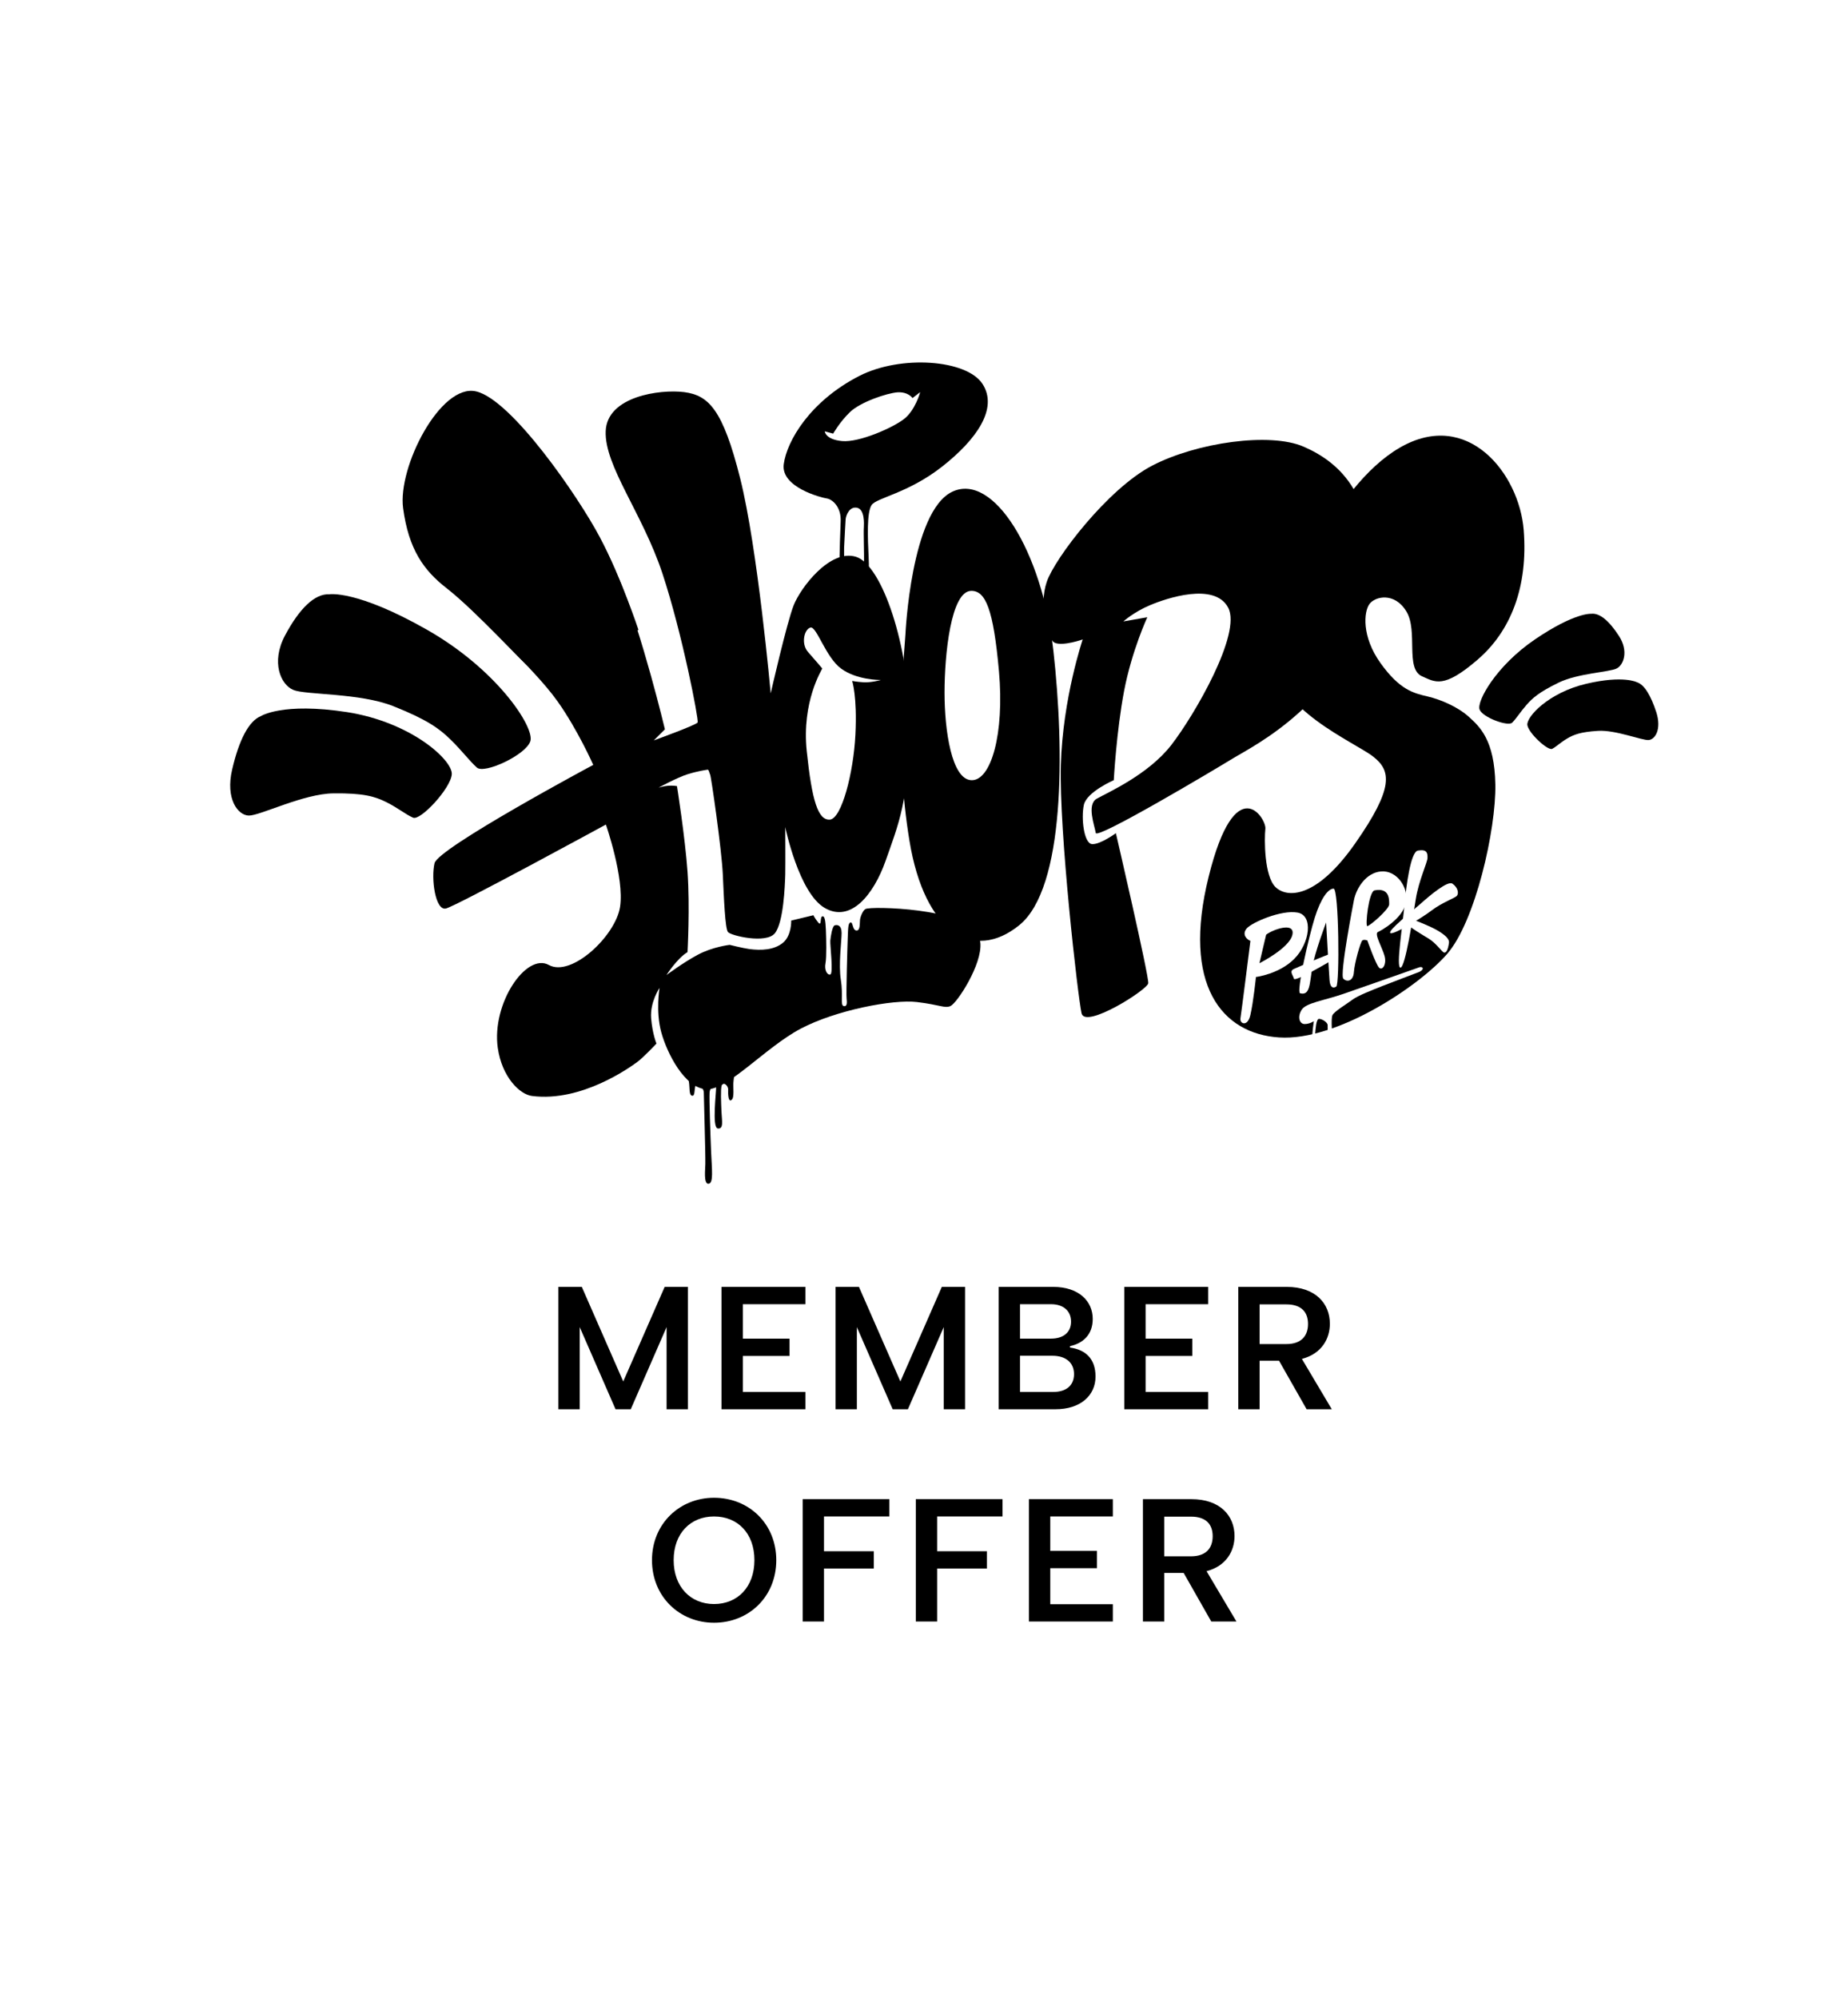 <?xml version="1.0" encoding="UTF-8"?> <svg xmlns="http://www.w3.org/2000/svg" width="148" height="160" viewBox="0 0 148 160" fill="none"><g filter="url(#filter0_d_217_10787)"><path d="M4 0L148 0V84C148 123.765 115.765 156 76 156C36.236 156 4 123.765 4 84L4 0Z" fill="white"></path></g><g clip-path="url(#clip0_217_10787)"><path d="M78.515 75.52C78.346 73.805 75.537 73.192 73.557 72.931C71.577 72.671 69.505 72.671 69.305 72.809C69.106 72.931 68.922 73.36 68.876 73.651C68.845 73.942 68.906 74.555 68.584 74.524C68.262 74.494 68.323 73.85 68.124 73.881C67.924 73.912 67.924 74.31 67.893 75.076C67.862 75.857 67.755 79.641 67.801 79.962C67.832 80.284 67.862 80.636 67.571 80.575C67.279 80.514 67.54 79.702 67.341 78.476C67.141 77.251 67.402 75.367 67.402 74.724C67.402 74.08 67.049 74.049 66.85 74.111C66.65 74.172 66.527 75.015 66.496 75.336C66.466 75.658 66.757 77.986 66.496 78.047C66.236 78.109 66.005 77.665 66.113 77.144C66.205 76.623 66.174 75.229 66.143 74.494C66.113 73.743 66.051 73.33 65.852 73.391C65.652 73.452 65.821 74.233 65.529 73.881C65.238 73.529 65.146 73.299 65.146 73.299L63.365 73.728C63.365 73.728 63.411 74.923 62.705 75.505C61.999 76.087 60.971 76.133 60.019 76.01C59.482 75.934 58.438 75.673 58.438 75.673C58.438 75.673 57.072 75.826 55.875 76.47C54.678 77.113 53.373 78.093 53.373 78.093C53.373 78.093 54.233 76.746 55.062 76.255C55.062 76.255 55.261 72.625 55.062 69.822C54.862 67.019 54.217 62.959 54.217 62.959C54.217 62.959 53.88 62.898 53.511 62.929C53.143 62.959 52.744 63.082 52.744 63.082C52.744 63.082 54.233 62.27 55.062 62.01C55.89 61.749 56.581 61.657 56.673 61.642C56.765 61.627 56.811 61.918 56.873 62.04C56.949 62.163 57.794 68.014 57.886 70.006C57.978 71.997 58.07 74.356 58.3 74.647C58.53 74.938 61.37 75.612 62.061 74.739C62.751 73.866 62.859 70.971 62.889 70.052C62.905 69.132 62.889 66.237 62.889 66.237C62.889 66.237 63.964 71.507 66.051 72.717C68.139 73.927 69.965 71.645 70.917 68.964C71.93 66.069 72.836 64.093 72.836 57.935C72.836 51.778 70.641 45.237 68.553 44.593C66.466 43.95 64.117 47.075 63.565 48.469C63.012 49.863 61.723 55.53 61.723 55.53C61.723 55.53 60.679 43.904 59.282 38.328C57.886 32.753 56.735 31.665 54.801 31.405C52.851 31.16 48.615 31.742 48.508 34.53C48.4 37.318 51.455 41.101 53.051 45.926C54.647 50.751 55.967 57.644 55.875 57.859C55.783 58.058 52.36 59.298 52.36 59.298L53.25 58.41C53.25 58.41 51.455 50.858 49.613 46.432C47.771 42.005 46.405 40.213 45.069 40.795C45.069 40.795 36.766 45.313 37.564 47.611C38.362 49.909 42.522 53.187 44.655 56.174C46.282 58.471 47.51 61.259 47.51 61.259C47.51 61.259 35.093 67.907 34.801 69.132C34.509 70.358 34.862 72.947 35.707 72.763C36.551 72.564 48.523 66.038 48.523 66.038C48.523 66.038 50.012 70.297 49.659 72.625C49.306 74.953 45.76 78.293 43.949 77.282C42.138 76.286 39.36 80.376 39.866 83.93C40.204 86.273 41.631 87.652 42.598 87.774C46.604 88.295 50.518 85.431 51.025 85.063C51.531 84.695 52.575 83.577 52.575 83.577C52.575 83.577 52.253 82.827 52.145 81.54C52.053 80.238 52.821 79.12 52.821 79.12C52.821 79.12 52.498 80.989 52.959 82.673C53.419 84.358 54.831 87.131 56.55 87.238C58.27 87.345 61.309 83.868 64.133 82.382C66.957 80.897 71.531 80.023 73.434 80.253C75.337 80.483 75.644 80.774 76.12 80.575C76.657 80.33 78.668 77.236 78.515 75.52ZM64.915 50.261C65.407 50.154 66.128 52.651 67.371 53.554C68.615 54.458 70.41 54.458 70.518 54.458C70.625 54.458 69.689 54.688 69.152 54.642C68.615 54.611 68.246 54.535 68.246 54.535C68.246 54.535 68.661 55.776 68.507 58.839C68.354 61.903 67.402 65.564 66.466 65.64C65.514 65.717 65.023 64.124 64.609 60.156C64.194 56.189 65.821 53.646 65.852 53.539C65.852 53.539 65.315 52.896 64.716 52.222C64.117 51.548 64.424 50.368 64.915 50.261Z" fill="black"></path><path d="M86.711 51.211C86.711 51.211 85.161 51.762 84.486 51.486C83.826 51.211 83.196 48.469 83.826 46.615C84.439 44.762 88.707 39.14 92.283 37.287C95.859 35.434 101.707 34.606 104.393 35.77C107.079 36.935 110.794 39.692 109.351 47.887C107.908 56.082 100.234 59.819 98.791 60.708C97.348 61.596 87.832 67.264 87.755 66.712C87.678 66.161 87.003 64.445 87.832 63.97C88.66 63.496 91.96 62.056 93.818 59.651C95.675 57.246 99.451 50.736 98.361 48.668C97.271 46.6 93.403 47.917 92.099 48.469C90.794 49.02 89.965 49.771 89.965 49.771L91.884 49.434C91.884 49.434 90.641 52.114 90.026 55.331C89.413 58.563 89.198 62.485 89.198 62.485C89.198 62.485 87.034 63.419 86.803 64.461C86.573 65.517 86.803 67.54 87.448 67.601C88.093 67.662 89.367 66.728 89.367 66.728C89.367 66.728 92.037 78.231 91.96 78.752C91.884 79.273 86.911 82.428 86.619 81.157C86.327 79.886 84.808 66.575 84.961 61.244C85.115 55.913 86.711 51.211 86.711 51.211Z" fill="black"></path><path d="M84.363 52.13C83.472 44.18 79.558 37.808 76.258 39.385C72.959 40.963 72.513 50.797 72.513 50.797C72.344 53.371 71.623 59.957 72.836 67.34C74.048 74.724 77.962 77.067 81.631 74.096C85.299 71.124 85.253 60.08 84.363 52.13ZM77.793 62.485C76.213 62.423 75.644 58.502 75.644 55.469C75.644 52.436 76.151 47.32 77.793 47.32C78.929 47.32 79.558 48.775 80.004 53.769C80.449 58.762 79.374 62.546 77.793 62.485Z" fill="black"></path><path d="M113.894 54.167C112.513 53.57 113.587 50.552 112.635 48.974C111.684 47.397 110.118 47.764 109.673 48.377C109.228 48.99 109.028 50.966 110.563 53.11C112.098 55.255 113.203 55.515 114.324 55.776C115.429 56.036 116.78 56.633 117.639 57.414C118.499 58.196 119.696 59.253 119.757 62.837C119.819 66.421 118.161 73.805 115.889 76.409C113.618 79.013 107.033 83.393 102.444 83.087C97.854 82.796 94.647 78.89 96.795 70.22C98.944 61.55 101.431 65.564 101.339 66.375C101.247 67.203 101.247 70.174 102.152 71.047C103.073 71.936 105.421 71.997 108.537 67.54C111.653 63.082 111.408 61.719 109.98 60.601C108.553 59.467 101.891 56.694 102.275 52.727C102.659 48.76 106.68 38.987 112.114 35.847C117.547 32.707 121.676 37.93 122.029 42.464C122.382 46.998 121.001 50.552 118.315 52.85C115.613 55.178 114.938 54.627 113.894 54.167Z" fill="black"></path><path d="M42.368 53.401C42.307 53.554 38.178 48.99 35.783 47.121C33.926 45.681 32.729 43.996 32.284 40.703C31.839 37.409 35.277 30.7 38.116 31.344C40.971 31.987 46.328 39.799 48.016 42.985C49.797 46.386 51.132 50.445 51.132 50.445C51.132 50.445 50.073 50.874 49.935 51.823C49.782 52.773 51.439 55.53 51.485 56.909C51.516 58.272 50.764 58.272 50.841 58.655C50.917 59.053 50.687 63.48 51.056 64.537C51.424 65.594 51.946 66.712 51.286 66.896C50.626 67.08 50.441 66.498 50.242 64.491C50.027 62.485 50.703 59.252 50.303 58.87C49.904 58.487 48.615 58.257 48.17 57.322C47.725 56.388 46.528 52.574 45.223 51.441C43.888 50.292 42.936 51.869 42.368 53.401Z" fill="black"></path><path d="M78.684 30.746C77.41 28.786 72.13 28.418 68.83 30.103C64.87 32.125 63.012 35.326 62.767 37.18C62.521 39.033 65.79 39.86 66.22 39.922C66.65 39.983 67.387 40.596 67.325 41.775C67.264 42.939 67.095 49.051 67.325 49.388C67.556 49.725 67.893 49.602 67.893 49.173C67.893 48.745 67.556 44.961 67.602 43.873C67.648 42.786 67.709 41.913 67.725 41.576C67.755 41.239 68.062 40.519 68.661 40.672C69.259 40.825 69.198 41.959 69.183 42.25C69.152 42.541 69.213 44.655 69.198 44.885C69.183 45.114 68.906 46.324 69.198 46.324C69.49 46.324 69.643 46.248 69.566 44.639C69.49 43.046 69.413 41.055 69.797 40.458C70.18 39.86 72.713 39.523 75.46 37.364C78.223 35.188 79.958 32.707 78.684 30.746ZM72.391 33.565C71.485 34.269 68.799 35.449 67.448 35.326C66.097 35.204 66.052 34.545 66.052 34.545L66.727 34.729C66.727 34.729 67.249 33.794 68.078 32.998C68.906 32.201 71.025 31.482 71.884 31.42C72.744 31.374 73.081 31.88 73.081 31.88L73.695 31.405C73.695 31.42 73.296 32.875 72.391 33.565Z" fill="black"></path><path d="M65.76 33.09C65.76 33.09 68.169 30.517 68.906 30.455C69.643 30.394 69.827 30.746 69.198 31.145C68.553 31.543 65.76 33.09 65.76 33.09Z" fill="black"></path><path d="M26.375 47.596C25.208 47.535 23.98 48.729 22.829 50.889C21.678 53.049 22.491 54.841 23.489 55.255C24.471 55.668 28.815 55.484 31.501 56.557C34.187 57.629 35.169 58.334 36.09 59.237C37.011 60.141 37.595 60.938 38.193 61.474C38.792 62.01 42.123 60.463 42.475 59.36C42.829 58.257 39.82 53.631 34.187 50.43C28.554 47.228 26.375 47.596 26.375 47.596Z" fill="black"></path><path d="M20.895 57.353C19.928 57.736 19.145 59.253 18.593 61.627C18.04 63.986 19.053 65.303 19.928 65.318C20.818 65.334 24.318 63.557 26.712 63.541C29.107 63.511 30.027 63.787 30.948 64.246C31.869 64.706 32.483 65.227 33.082 65.487C33.681 65.747 36.106 63.128 36.182 62.01C36.259 60.892 32.959 57.843 27.787 57.032C22.614 56.235 20.895 57.353 20.895 57.353Z" fill="black"></path><path d="M110.624 69.791C109.366 69.883 108.598 71.2 108.43 72.104C108.43 72.104 107.263 78.078 107.585 78.384C107.892 78.691 108.384 78.568 108.43 77.848C108.476 77.128 108.967 75.413 109.105 75.321C109.243 75.214 109.504 75.321 109.504 75.321C109.504 75.321 110.179 77.22 110.44 77.496C110.717 77.772 111.07 77.22 110.885 76.562C110.701 75.888 110.041 74.785 110.348 74.647C110.655 74.509 112.313 73.575 112.589 72.334C112.85 71.093 111.868 69.699 110.624 69.791ZM111.254 72.426C111.254 72.824 109.688 74.172 109.504 74.172C109.32 74.187 109.611 71.4 110.087 71.308C111.284 71.078 111.254 72.028 111.254 72.426Z" fill="white"></path><path d="M104.117 79.549C103.81 79.457 104.807 75.045 105.299 73.483C105.79 71.92 106.373 71.17 106.803 71.17C107.232 71.17 107.294 78.844 107.018 79.013C106.741 79.196 106.526 79.058 106.48 78.522C106.434 77.986 106.204 73.881 106.204 73.881C106.204 73.881 105.283 76.286 105.084 77.542C104.884 78.798 104.915 79.763 104.117 79.549Z" fill="white"></path><path d="M106.91 76.776C106.787 76.822 103.702 78.691 103.625 78.385C103.549 78.078 103.226 77.787 103.625 77.603C104.024 77.419 106.941 76.163 106.91 76.286C106.864 76.424 106.91 76.776 106.91 76.776Z" fill="white"></path><path d="M113.556 68.122C112.973 68.213 112.62 70.94 112.482 72.441C112.359 73.942 111.776 77.496 112.159 77.496C112.543 77.496 113.157 73.452 113.387 71.997C113.618 70.542 114.324 69.056 114.324 68.704C114.339 68.29 114.247 67.999 113.556 68.122Z" fill="white"></path><path d="M116.319 70.772C115.951 70.511 114.538 71.691 113.786 72.365C113.034 73.039 111.131 74.524 111.346 74.724C111.561 74.923 113.894 73.498 114.677 72.901C115.459 72.303 116.518 71.92 116.672 71.752C116.856 71.537 116.749 71.063 116.319 70.772Z" fill="white"></path><path d="M116.043 75.505C116.12 75.014 115.03 74.433 114.431 74.172C113.833 73.912 112.42 73.268 112.344 73.59C112.267 73.912 113.863 74.831 114.431 75.183C114.999 75.52 115.49 76.255 115.644 76.286C115.813 76.332 115.966 76.087 116.043 75.505Z" fill="white"></path><path d="M103.902 73.085C102.612 72.855 100.233 73.881 99.834 74.371C99.435 74.861 99.88 75.26 100.141 75.352C100.141 75.352 99.42 81.111 99.343 81.555C99.266 81.999 99.926 82.275 100.141 81.279C100.371 80.299 100.586 78.247 100.586 78.247C100.586 78.247 102.459 78.017 103.671 76.776C104.899 75.535 105.206 73.299 103.902 73.085ZM103.503 74.861C103.272 75.934 100.863 77.144 100.863 77.144L101.4 74.861C101.891 74.463 103.733 73.789 103.503 74.861Z" fill="white"></path><path d="M113.679 77.465C113.541 77.511 109.12 79.074 107.555 79.61C105.989 80.146 104.592 80.314 104.239 80.881C103.886 81.448 104.07 82.015 104.485 82.015C104.899 82.015 105.222 81.785 105.222 81.785C105.222 81.785 105.053 82.857 105.083 83.424C105.114 83.991 105.022 85.369 104.961 85.645C104.899 85.921 104.853 86.518 105.037 86.442C105.222 86.365 105.39 85.936 105.344 85.645C105.314 85.339 105.298 83.102 105.329 82.765C105.36 82.428 105.406 81.601 105.636 81.601C105.882 81.601 106.327 81.877 106.327 82.107C106.327 82.336 106.327 83.684 106.465 83.684C106.603 83.684 106.71 83.21 106.71 83.118C106.71 83.026 106.572 81.617 106.71 81.31C106.849 81.004 107.862 80.406 108.307 80.069C108.752 79.732 109.949 79.273 110.717 78.966C111.484 78.66 113.264 78.001 113.679 77.833C114.093 77.634 113.97 77.389 113.679 77.465Z" fill="white"></path><path d="M55.108 83.225C55.108 83.225 54.647 85.553 54.985 86.059C55.368 86.656 55.062 87.728 55.445 87.759C55.66 87.774 55.599 87.284 55.691 86.978C55.783 86.671 56.366 87.07 56.366 87.514C56.366 87.958 56.504 92.293 56.489 93.212C56.489 93.61 56.336 94.79 56.719 94.805C57.164 94.805 57.011 93.718 56.95 92.247C56.888 90.776 56.796 88.065 56.827 87.529C56.842 87.024 57.318 86.825 57.349 87.1C57.379 87.376 56.995 90.317 57.487 90.378C57.978 90.439 57.809 89.75 57.778 89C57.748 88.249 57.702 87.299 57.794 86.947C57.886 86.595 58.331 86.916 58.316 87.269C58.3 87.636 58.331 88.203 58.53 88.126C58.73 88.05 58.761 87.744 58.73 86.947C58.699 86.151 59.267 83.792 60.203 81.647C61.124 79.533 57.318 82.689 56.934 82.735C56.55 82.781 55.108 83.24 55.108 83.225Z" fill="black"></path><path d="M127.416 49.158C128.107 49.066 128.874 49.725 129.657 50.935C130.44 52.145 130.041 53.248 129.473 53.539C128.905 53.83 126.357 53.922 124.822 54.672C123.287 55.423 122.75 55.883 122.244 56.465C121.737 57.047 121.445 57.537 121.108 57.874C120.785 58.211 118.744 57.46 118.498 56.832C118.238 56.204 119.788 53.34 122.95 51.195C126.112 49.051 127.416 49.158 127.416 49.158Z" fill="black"></path><path d="M131.1 54.642C131.683 54.826 132.205 55.684 132.65 57.047C133.08 58.41 132.558 59.222 132.036 59.268C131.515 59.314 129.381 58.441 127.969 58.533C126.557 58.624 126.035 58.839 125.513 59.145C124.991 59.452 124.654 59.789 124.316 59.972C123.978 60.156 122.428 58.732 122.321 58.073C122.228 57.414 124.024 55.469 127.033 54.764C130.026 54.06 131.1 54.642 131.1 54.642Z" fill="black"></path></g><path d="M46.427 112.866V106.286L49.297 112.866H50.515L53.385 106.286V112.866H55.093V103.066H53.231L49.913 110.64L46.595 103.066H44.719V112.866H46.427ZM64.506 104.452V103.066H57.786V112.866H64.506V111.48H59.494V108.596H63.232V107.21H59.494V104.452H64.506ZM68.623 112.866V106.286L71.493 112.866H72.711L75.581 106.286V112.866H77.289V103.066H75.427L72.109 110.64L68.791 103.066H66.915V112.866H68.623ZM87.737 110.248C87.737 108.792 86.911 108.092 85.693 107.924V107.812C86.715 107.588 87.513 106.916 87.513 105.628C87.513 104.214 86.407 103.066 84.349 103.066H79.981V112.866H84.531C86.533 112.866 87.737 111.76 87.737 110.248ZM85.777 105.852C85.777 106.706 85.161 107.21 84.167 107.21H81.689V104.452H84.167C85.161 104.452 85.777 104.984 85.777 105.852ZM86.015 110.052C86.015 110.962 85.385 111.48 84.349 111.48H81.689V108.582H84.293C85.329 108.582 86.015 109.114 86.015 110.052ZM96.76 104.452V103.066H90.04V112.866H96.76V111.48H91.748V108.596H95.486V107.21H91.748V104.452H96.76ZM103.047 103.066H99.169V112.866H100.877V108.974H102.431L104.643 112.866H106.659L104.265 108.834C105.875 108.414 106.505 107.182 106.505 106.02C106.505 104.41 105.371 103.066 103.047 103.066ZM104.755 106.034C104.755 106.986 104.223 107.644 103.019 107.644H100.877V104.466H103.019C104.223 104.466 104.755 105.082 104.755 106.034ZM57.185 129.964C59.957 129.964 62.169 127.892 62.169 124.952C62.169 122.026 59.971 119.954 57.185 119.954C54.441 119.954 52.215 122.026 52.215 124.952C52.215 127.892 54.441 129.964 57.185 129.964ZM57.185 128.466C55.309 128.466 53.951 127.094 53.951 124.952C53.951 122.796 55.309 121.452 57.185 121.452C59.075 121.452 60.419 122.796 60.419 124.952C60.419 127.094 59.075 128.466 57.185 128.466ZM64.283 120.066V129.866H65.991V125.624H69.981V124.238H65.991V121.452H71.227V120.066H64.283ZM73.344 120.066V129.866H75.052V125.624H79.041V124.238H75.052V121.452H80.287V120.066H73.344ZM89.124 121.452V120.066H82.404V129.866H89.124V128.48H84.112V125.596H87.85V124.21H84.112V121.452H89.124ZM95.411 120.066H91.533V129.866H93.241V125.974H94.795L97.007 129.866H99.023L96.629 125.834C98.239 125.414 98.869 124.182 98.869 123.02C98.869 121.41 97.735 120.066 95.411 120.066ZM97.119 123.034C97.119 123.986 96.587 124.644 95.383 124.644H93.241V121.466H95.383C96.587 121.466 97.119 122.082 97.119 123.034Z" fill="black"></path><defs><filter id="filter0_d_217_10787" x="0" y="0" width="148" height="160" filterUnits="userSpaceOnUse" color-interpolation-filters="sRGB"><feFlood flood-opacity="0" result="BackgroundImageFix"></feFlood><feColorMatrix in="SourceAlpha" type="matrix" values="0 0 0 0 0 0 0 0 0 0 0 0 0 0 0 0 0 0 127 0" result="hardAlpha"></feColorMatrix><feOffset dx="-4" dy="4"></feOffset><feComposite in2="hardAlpha" operator="out"></feComposite><feColorMatrix type="matrix" values="0 0 0 0 0 0 0 0 0 0 0 0 0 0 0 0 0 0 1 0"></feColorMatrix><feBlend mode="normal" in2="BackgroundImageFix" result="effect1_dropShadow_217_10787"></feBlend><feBlend mode="normal" in="SourceGraphic" in2="effect1_dropShadow_217_10787" result="shape"></feBlend></filter><clipPath id="clip0_217_10787"><rect width="114.656" height="65.866" fill="white" transform="translate(18.286 29)"></rect></clipPath></defs></svg> 
